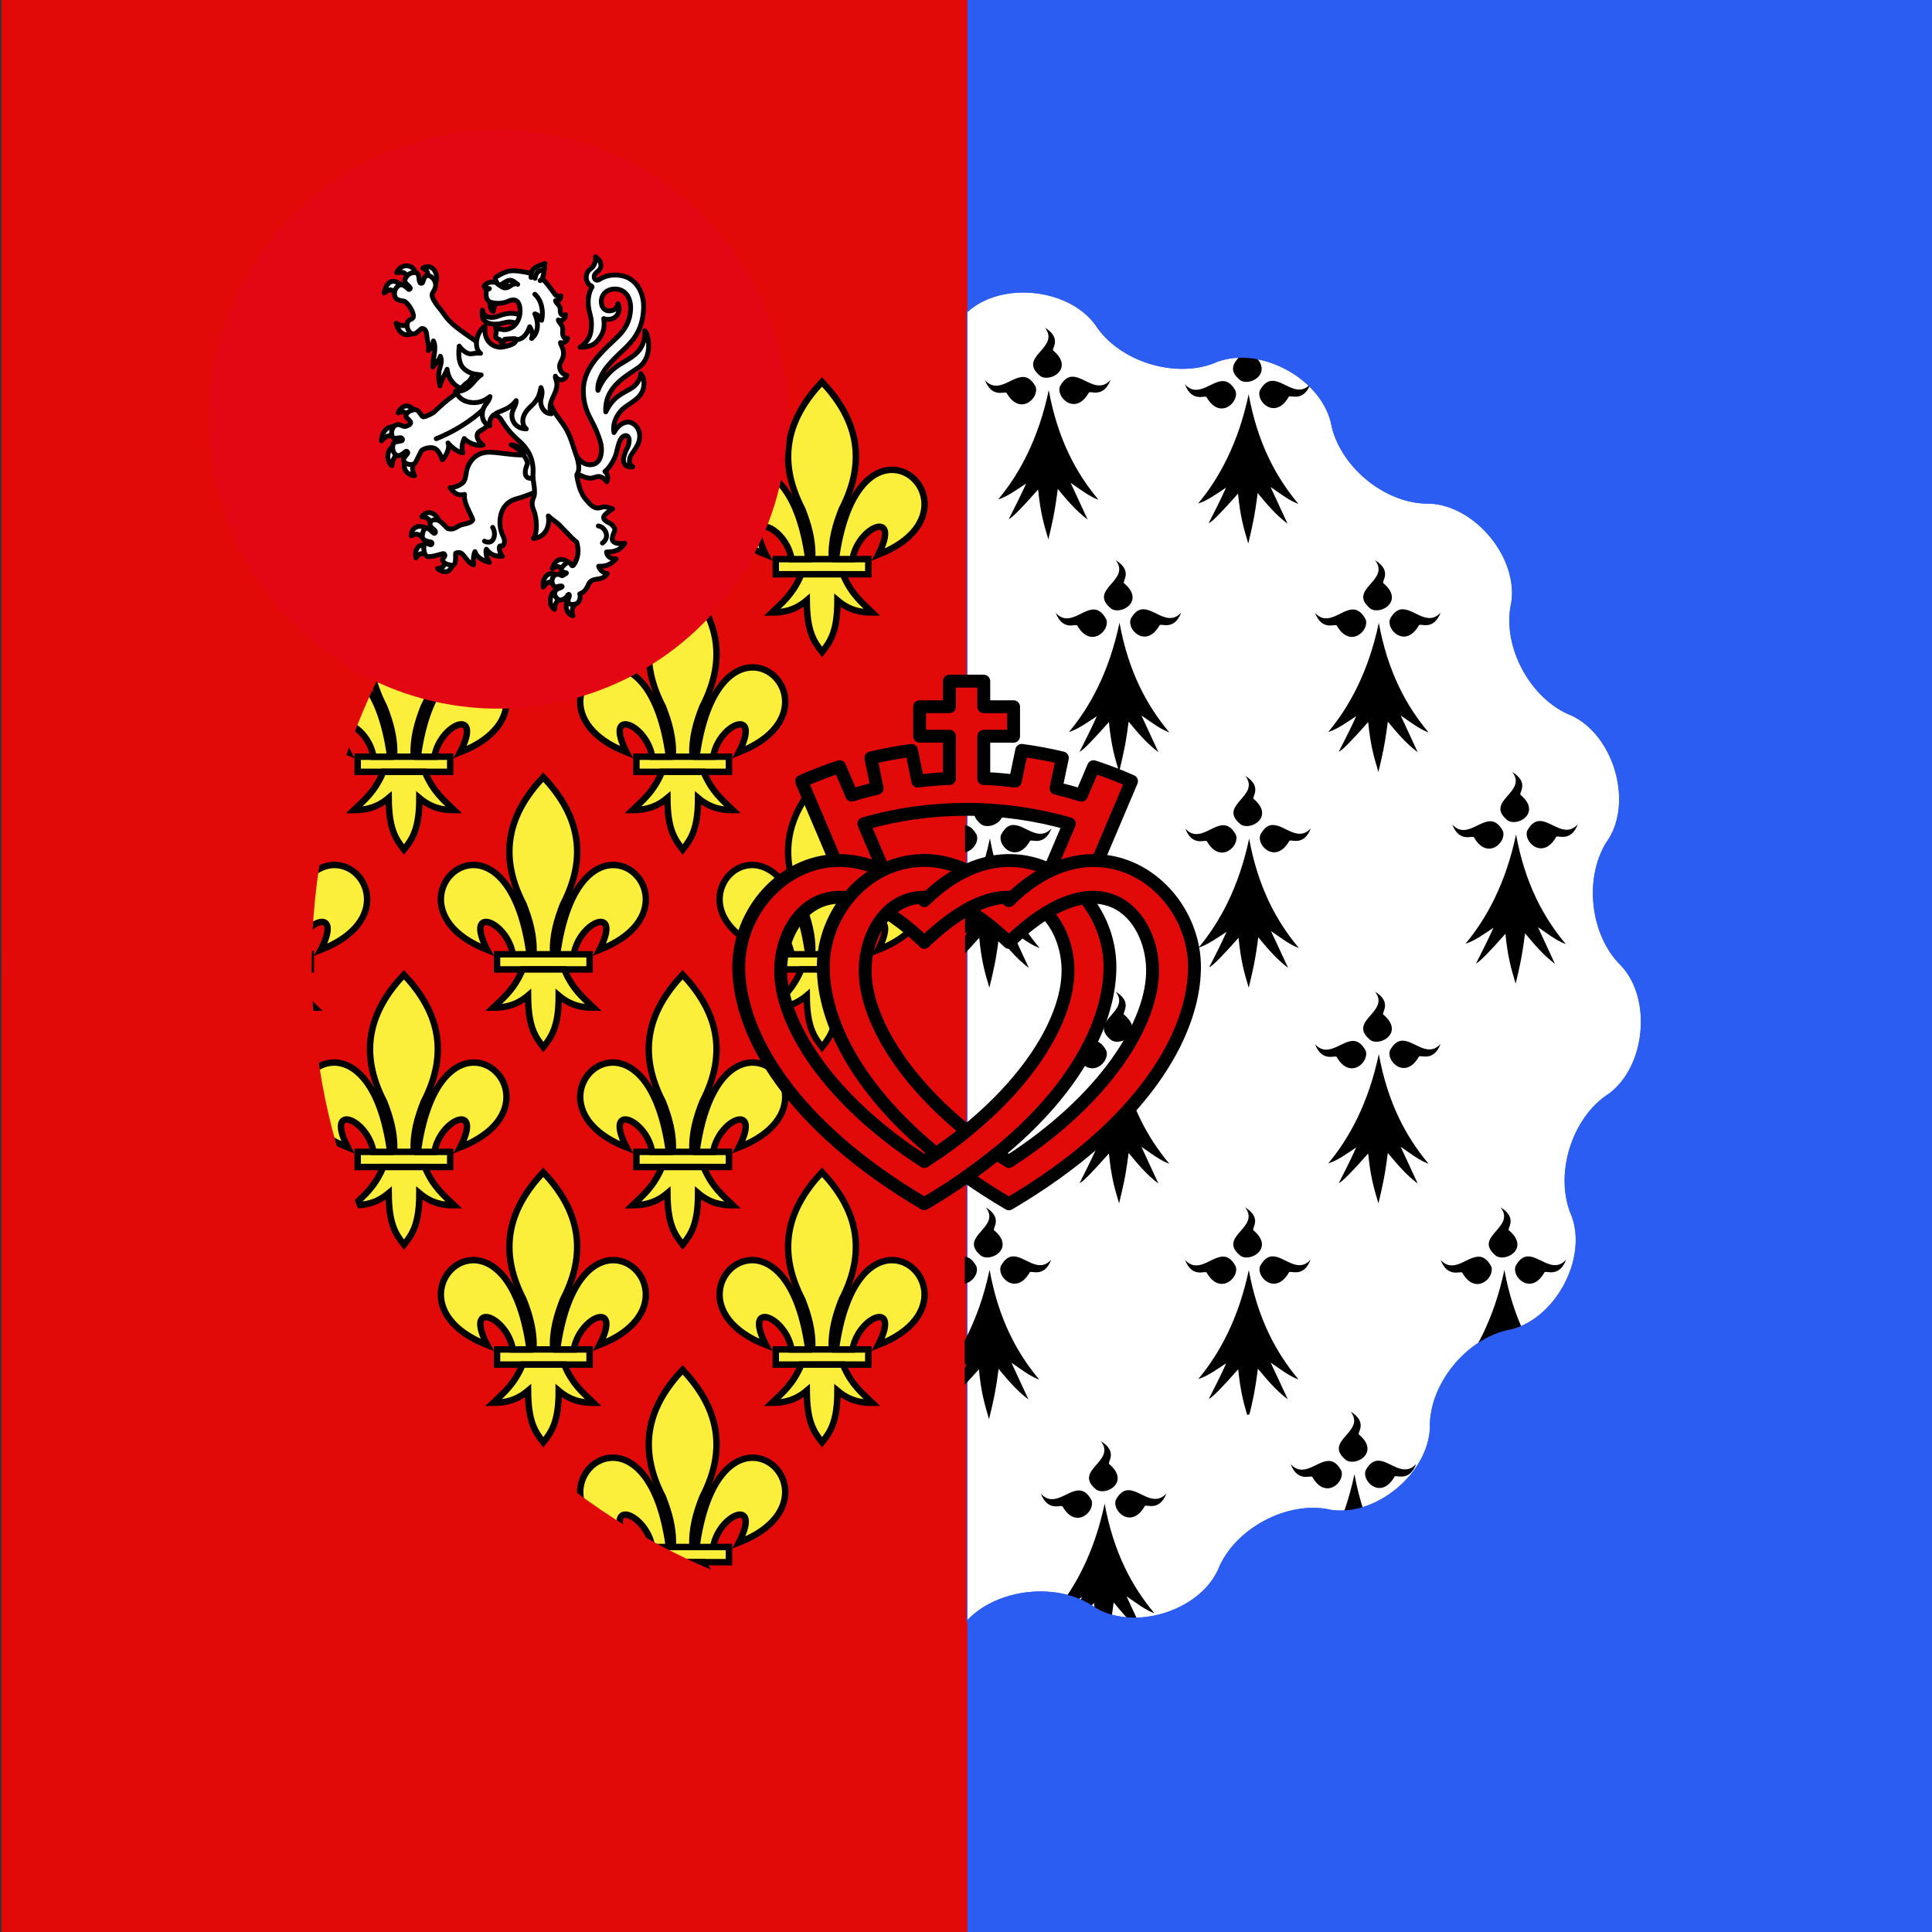 <?xml version="1.0" encoding="UTF-8"?>
<svg id="Calque_1" data-name="Calque 1" xmlns="http://www.w3.org/2000/svg" viewBox="0 0 300 300">
  <rect x="0" y="0" width="300" height="300" fill="#333333" stroke="none"/>
  <defs>
    <style>
      .cls-1, .cls-2, .cls-3 {
        fill: #fff;
      }

      .cls-4, .cls-5, .cls-6 {
        fill: #e20909;
      }

      .cls-7 {
        fill: #e30613;
      }

      .cls-8 {
        fill: #2b5df2;
      }

      .cls-5, .cls-9, .cls-10, .cls-2, .cls-3, .cls-6 {
        stroke: #000;
      }

      .cls-5, .cls-2, .cls-3, .cls-6 {
        stroke-linecap: round;
        stroke-linejoin: round;
      }

      .cls-5, .cls-6 {
        stroke-width: 2px;
      }

      .cls-9, .cls-10 {
        fill: #fcef3c;
        stroke-miterlimit: 4.01;
      }

      .cls-10 {
        stroke-width: 2px;
      }

      .cls-2, .cls-11, .cls-6 {
        fill-rule: evenodd;
      }

      .cls-2, .cls-3 {
        stroke-width: .75px;
      }
    </style>
  </defs>
  <rect class="cls-8" x="150" width="150" height="300"/>
  <path class="cls-1" d="m249.84,169.82c-5.84,3.7-8.59,12.77-5.78,19.05,2.41,6.62-2.52,15.83-9.39,17.55-6.83,1.19-12.86,8.53-12.64,15.39-.37,7.09-8.43,13.71-15.39,12.63-6.69-1.54-15.06,2.95-17.55,9.4-3.02,6.4-13.03,9.43-19.05,5.77-5.59-3.99-15.02-3.07-19.81,1.94V48.45c5.17-4.76,15.58-3.75,19.81,1.94,3.71,5.84,12.78,8.59,19.05,5.77,6.63-2.4,15.83,2.52,17.55,9.4,1.2,6.82,8.54,12.85,15.39,12.64,7.09.36,13.71,8.43,12.64,15.38-1.54,6.7,2.94,15.06,9.39,17.55,6.41,3.03,9.44,13.03,5.78,19.06-4,5.59-3.07,15.01,1.93,19.81,4.76,5.17,3.75,15.58-1.93,19.82Z"/>
  <rect class="cls-4" x=".23" y="0" width="149.86" height="300"/>
  <path class="cls-10" d="m41.92,74.55v2.72h16.58v-2.72h-16.58Zm8.29-31.75c-5.97,6.35-8.27,13.66-3.53,22.81,1.08,2.78,1.94,5.65,1.76,8.94h3.53c-.18-3.29.68-6.16,1.76-8.94,4.75-9.16,2.45-16.47-3.53-22.81Z"/>
  <path class="cls-10" d="m37.55,58.55c-6.02.14-10.04,10.27,2.6,15.21-4.18-8.19,3.57-5.16,4.59.8h3c-1.65-12.09-6.33-16.1-10.19-16Zm25.08,0c-3.81.07-8.34,4.15-9.96,16h2.99c1.02-5.95,8.78-8.99,4.6-.8,12.8-5,8.52-15.32,2.37-15.21Zm-16.15,18.72c-1.53,3.61-3.42,5.08-5.26,6.85,2.06,0,4.11-.39,6.23-2.17.04,5.51,1.21,7.29,2.74,9.24,1.51-1.89,2.76-3.73,2.76-9.24,2.13,1.78,4.17,2.18,6.23,2.17-1.84-1.78-3.72-3.24-5.25-6.85h-7.45Z"/>
  <g>
    <g id="b">
      <path class="cls-9" d="m77.18,86.82v2.35h14.37v-2.35h-14.37Zm7.18-27.52c-5.18,5.5-7.17,11.84-3.06,19.77.94,2.41,1.68,4.9,1.53,7.75h3.06c-.15-2.85.59-5.34,1.53-7.75,4.11-7.94,2.12-14.27-3.06-19.77Z"/>
      <path class="cls-9" d="m73.4,72.95c-5.22.13-8.7,8.9,2.25,13.18-3.62-7.1,3.1-4.47,3.98.69h2.6c-1.43-10.48-5.49-13.95-8.83-13.87Zm21.74,0c-3.3.06-7.22,3.6-8.63,13.87h2.59c.89-5.16,7.61-7.79,3.99-.69,11.1-4.33,7.38-13.28,2.05-13.18Zm-13.99,16.22c-1.33,3.13-2.96,4.4-4.56,5.94,1.78,0,3.56-.33,5.4-1.88.03,4.77,1.05,6.32,2.38,8.01,1.31-1.64,2.39-3.23,2.39-8.01,1.84,1.55,3.61,1.89,5.4,1.88-1.59-1.54-3.23-2.81-4.55-5.94h-6.46Z"/>
    </g>
    <g id="b-2" data-name="b">
      <path class="cls-9" d="m120.46,86.82v2.35h14.37v-2.35h-14.37Zm7.18-27.52c-5.18,5.5-7.17,11.84-3.06,19.77.94,2.41,1.68,4.9,1.53,7.75h3.06c-.15-2.85.59-5.34,1.53-7.75,4.11-7.94,2.12-14.27-3.06-19.77Z"/>
      <path class="cls-9" d="m116.68,72.95c-5.22.13-8.7,8.9,2.25,13.18-3.62-7.1,3.1-4.47,3.98.69h2.6c-1.43-10.48-5.49-13.95-8.83-13.87Zm21.74,0c-3.3.06-7.22,3.6-8.63,13.87h2.59c.89-5.16,7.61-7.79,3.99-.69,11.1-4.33,7.38-13.28,2.05-13.18Zm-13.99,16.22c-1.33,3.13-2.96,4.4-4.56,5.94,1.78,0,3.56-.33,5.4-1.88.03,4.77,1.05,6.32,2.38,8.01,1.31-1.64,2.39-3.23,2.39-8.01,1.84,1.55,3.61,1.89,5.4,1.88-1.59-1.54-3.23-2.81-4.55-5.94h-6.46Z"/>
    </g>
    <g id="b-3" data-name="b">
      <path class="cls-9" d="m55.54,117.5v2.35h14.37v-2.35h-14.37Zm7.18-27.52c-5.18,5.5-7.17,11.84-3.06,19.77.94,2.41,1.68,4.9,1.53,7.75h3.06c-.15-2.85.59-5.34,1.53-7.75,4.11-7.94,2.12-14.27-3.06-19.77Z"/>
      <path class="cls-9" d="m51.76,103.63c-5.22.13-8.7,8.9,2.25,13.18-3.62-7.1,3.1-4.47,3.98.69h2.6c-1.43-10.48-5.49-13.95-8.83-13.87Zm21.74,0c-3.3.06-7.22,3.6-8.63,13.87h2.59c.89-5.16,7.61-7.79,3.99-.69,11.1-4.33,7.38-13.28,2.05-13.18Zm-13.99,16.22c-1.33,3.13-2.96,4.4-4.56,5.94,1.78,0,3.56-.33,5.4-1.88.03,4.77,1.05,6.32,2.38,8.01,1.31-1.64,2.39-3.23,2.39-8.01,1.84,1.55,3.61,1.89,5.4,1.88-1.59-1.54-3.23-2.81-4.55-5.94h-6.46Z"/>
    </g>
    <g id="b-4" data-name="b">
      <path class="cls-9" d="m98.82,117.5v2.35h14.37v-2.35h-14.37Zm7.18-27.52c-5.18,5.5-7.17,11.84-3.06,19.77.94,2.41,1.68,4.9,1.53,7.75h3.06c-.15-2.85.59-5.34,1.53-7.75,4.11-7.94,2.12-14.27-3.06-19.77Z"/>
      <path class="cls-9" d="m95.04,103.63c-5.22.13-8.7,8.9,2.25,13.18-3.62-7.1,3.1-4.47,3.98.69h2.6c-1.43-10.48-5.49-13.95-8.83-13.87Zm21.74,0c-3.3.06-7.22,3.6-8.63,13.87h2.59c.89-5.16,7.61-7.79,3.99-.69,11.1-4.33,7.38-13.28,2.05-13.18Zm-13.99,16.22c-1.33,3.13-2.96,4.4-4.56,5.94,1.78,0,3.56-.33,5.4-1.88.03,4.77,1.05,6.32,2.38,8.01,1.31-1.64,2.39-3.23,2.39-8.01,1.84,1.55,3.61,1.89,5.4,1.88-1.59-1.54-3.23-2.81-4.55-5.94h-6.46Z"/>
    </g>
    <g id="b-5" data-name="b">
      <path class="cls-9" d="m33.9,148.18v2.35h14.37v-2.35h-14.37Zm7.18-27.52c-5.18,5.5-7.17,11.84-3.06,19.77.94,2.41,1.68,4.9,1.53,7.75h3.06c-.15-2.85.59-5.34,1.53-7.75,4.11-7.94,2.12-14.27-3.06-19.77Z"/>
      <path class="cls-9" d="m30.12,134.31c-5.22.13-8.7,8.9,2.25,13.18-3.62-7.1,3.1-4.47,3.98.69h2.6c-1.43-10.48-5.49-13.95-8.83-13.87Zm21.74,0c-3.3.06-7.22,3.6-8.63,13.87h2.59c.89-5.16,7.61-7.79,3.99-.69,11.1-4.33,7.38-13.28,2.05-13.18Zm-13.99,16.22c-1.33,3.13-2.96,4.4-4.56,5.94,1.78,0,3.56-.33,5.4-1.88.03,4.77,1.05,6.32,2.38,8.01,1.31-1.64,2.39-3.23,2.39-8.01,1.84,1.55,3.61,1.89,5.4,1.88-1.59-1.54-3.23-2.81-4.55-5.94h-6.46Z"/>
    </g>
    <g id="b-6" data-name="b">
      <path class="cls-9" d="m77.18,148.18v2.35h14.37v-2.35h-14.37Zm7.18-27.52c-5.18,5.5-7.17,11.84-3.06,19.77.94,2.41,1.68,4.9,1.53,7.75h3.06c-.15-2.85.59-5.34,1.53-7.75,4.11-7.94,2.12-14.27-3.06-19.77Z"/>
      <path class="cls-9" d="m73.4,134.31c-5.22.13-8.7,8.9,2.25,13.18-3.62-7.1,3.1-4.47,3.98.69h2.6c-1.43-10.48-5.49-13.95-8.83-13.87Zm21.74,0c-3.3.06-7.22,3.6-8.63,13.87h2.59c.89-5.16,7.61-7.79,3.99-.69,11.1-4.33,7.38-13.28,2.05-13.18Zm-13.99,16.22c-1.33,3.13-2.96,4.4-4.56,5.94,1.78,0,3.56-.33,5.4-1.88.03,4.77,1.05,6.32,2.38,8.01,1.31-1.64,2.39-3.23,2.39-8.01,1.84,1.55,3.61,1.89,5.4,1.88-1.59-1.54-3.23-2.81-4.55-5.94h-6.46Z"/>
    </g>
    <g id="b-7" data-name="b">
      <path class="cls-9" d="m120.46,148.18v2.35h14.37v-2.35h-14.37Zm7.18-27.52c-5.18,5.5-7.17,11.84-3.06,19.77.94,2.41,1.68,4.9,1.53,7.75h3.06c-.15-2.85.59-5.34,1.53-7.75,4.11-7.94,2.12-14.27-3.06-19.77Z"/>
      <path class="cls-9" d="m116.68,134.31c-5.22.13-8.7,8.9,2.25,13.18-3.62-7.1,3.1-4.47,3.98.69h2.6c-1.43-10.48-5.49-13.95-8.83-13.87Zm21.74,0c-3.3.06-7.22,3.6-8.63,13.87h2.59c.89-5.16,7.61-7.79,3.99-.69,11.1-4.33,7.38-13.28,2.05-13.18Zm-13.99,16.22c-1.33,3.13-2.96,4.4-4.56,5.94,1.78,0,3.56-.33,5.4-1.88.03,4.77,1.05,6.32,2.38,8.01,1.31-1.64,2.39-3.23,2.39-8.01,1.84,1.55,3.61,1.89,5.4,1.88-1.59-1.54-3.23-2.81-4.55-5.94h-6.46Z"/>
    </g>
    <g id="b-8" data-name="b">
      <path class="cls-9" d="m55.54,178.86v2.35h14.37v-2.35h-14.37Zm7.18-27.52c-5.18,5.5-7.17,11.84-3.06,19.77.94,2.41,1.68,4.9,1.53,7.75h3.06c-.15-2.85.59-5.34,1.53-7.75,4.11-7.94,2.12-14.27-3.06-19.77Z"/>
      <path class="cls-9" d="m51.76,164.99c-5.22.13-8.7,8.9,2.25,13.18-3.62-7.1,3.1-4.47,3.98.69h2.6c-1.43-10.48-5.49-13.95-8.83-13.87Zm21.74,0c-3.3.06-7.22,3.6-8.63,13.87h2.59c.89-5.16,7.61-7.79,3.99-.69,11.1-4.33,7.38-13.28,2.05-13.18Zm-13.99,16.22c-1.33,3.13-2.96,4.4-4.56,5.94,1.78,0,3.56-.33,5.4-1.88.03,4.77,1.05,6.32,2.38,8.01,1.31-1.64,2.39-3.23,2.39-8.01,1.84,1.55,3.61,1.89,5.4,1.88-1.59-1.54-3.23-2.81-4.55-5.94h-6.46Z"/>
    </g>
    <g id="b-9" data-name="b">
      <path class="cls-9" d="m98.82,178.86v2.35h14.37v-2.35h-14.37Zm7.18-27.52c-5.18,5.5-7.17,11.84-3.06,19.77.94,2.41,1.68,4.9,1.53,7.75h3.06c-.15-2.85.59-5.34,1.53-7.75,4.11-7.94,2.12-14.27-3.06-19.77Z"/>
      <path class="cls-9" d="m95.04,164.99c-5.22.13-8.7,8.9,2.25,13.18-3.62-7.1,3.1-4.47,3.98.69h2.6c-1.43-10.48-5.49-13.95-8.83-13.87Zm21.74,0c-3.3.06-7.22,3.6-8.63,13.87h2.59c.89-5.16,7.61-7.79,3.99-.69,11.1-4.33,7.38-13.28,2.05-13.18Zm-13.99,16.22c-1.33,3.13-2.96,4.4-4.56,5.94,1.78,0,3.56-.33,5.4-1.88.03,4.77,1.05,6.32,2.38,8.01,1.31-1.64,2.39-3.23,2.39-8.01,1.84,1.55,3.61,1.89,5.4,1.88-1.59-1.54-3.23-2.81-4.55-5.94h-6.46Z"/>
    </g>
    <g id="b-10" data-name="b">
      <path class="cls-9" d="m77.18,209.54v2.35h14.37v-2.35h-14.37Zm7.18-27.52c-5.18,5.5-7.17,11.84-3.06,19.77.94,2.41,1.68,4.9,1.53,7.75h3.06c-.15-2.85.59-5.34,1.53-7.75,4.11-7.94,2.12-14.27-3.06-19.77Z"/>
      <path class="cls-9" d="m73.4,195.67c-5.22.13-8.7,8.9,2.25,13.18-3.62-7.1,3.1-4.47,3.98.69h2.6c-1.43-10.48-5.49-13.95-8.83-13.87Zm21.74,0c-3.3.06-7.22,3.6-8.63,13.87h2.59c.89-5.16,7.61-7.79,3.99-.69,11.1-4.33,7.38-13.28,2.05-13.18Zm-13.99,16.22c-1.33,3.13-2.96,4.4-4.56,5.94,1.78,0,3.56-.33,5.4-1.88.03,4.77,1.05,6.32,2.38,8.01,1.31-1.64,2.39-3.23,2.39-8.01,1.84,1.55,3.61,1.89,5.4,1.88-1.59-1.54-3.23-2.81-4.55-5.94h-6.46Z"/>
    </g>
    <g id="b-11" data-name="b">
      <path class="cls-9" d="m120.46,209.54v2.35h14.37v-2.35h-14.37Zm7.18-27.52c-5.18,5.5-7.17,11.84-3.06,19.77.94,2.41,1.68,4.9,1.53,7.75h3.06c-.15-2.85.59-5.34,1.53-7.75,4.11-7.94,2.12-14.27-3.06-19.77Z"/>
      <path class="cls-9" d="m116.68,195.67c-5.22.13-8.7,8.9,2.25,13.18-3.62-7.1,3.1-4.47,3.98.69h2.6c-1.43-10.48-5.49-13.95-8.83-13.87Zm21.74,0c-3.3.06-7.22,3.6-8.63,13.87h2.59c.89-5.16,7.61-7.79,3.99-.69,11.1-4.33,7.38-13.28,2.05-13.18Zm-13.99,16.22c-1.33,3.13-2.96,4.4-4.56,5.94,1.78,0,3.56-.33,5.4-1.88.03,4.77,1.05,6.32,2.38,8.01,1.31-1.64,2.39-3.23,2.39-8.01,1.84,1.55,3.61,1.89,5.4,1.88-1.59-1.54-3.23-2.81-4.55-5.94h-6.46Z"/>
    </g>
    <g id="b-12" data-name="b">
      <path class="cls-9" d="m98.82,240.22v2.35h14.37v-2.35h-14.37Zm7.18-27.52c-5.18,5.5-7.17,11.84-3.06,19.77.94,2.41,1.68,4.9,1.53,7.75h3.06c-.15-2.85.59-5.34,1.53-7.75,4.11-7.94,2.12-14.27-3.06-19.77Z"/>
      <path class="cls-9" d="m95.04,226.35c-5.22.13-8.7,8.9,2.25,13.18-3.62-7.1,3.1-4.47,3.98.69h2.6c-1.43-10.48-5.49-13.95-8.83-13.87Zm21.74,0c-3.3.06-7.22,3.6-8.63,13.87h2.59c.89-5.16,7.61-7.79,3.99-.69,11.1-4.33,7.38-13.28,2.05-13.18Zm-13.99,16.22c-1.33,3.13-2.96,4.4-4.56,5.94,1.78,0,3.56-.33,5.4-1.88.03,4.77,1.05,6.32,2.38,8.01,1.31-1.64,2.39-3.23,2.39-8.01,1.84,1.55,3.61,1.89,5.4,1.88-1.59-1.54-3.23-2.81-4.55-5.94h-6.46Z"/>
    </g>
  </g>
  <path class="cls-11" d="m173.25,86.99c2.47,3.21-4.43,4.49-.7,7.53,1.59,1.03,5.27-1.2,2.01-3.94-.42-.23,1.48-1.87-1.31-3.59Zm40.27,0c2.47,3.21-4.44,4.49-.71,7.53,1.59,1.03,5.28-1.2,2.02-3.94-.42-.23,1.48-1.87-1.31-3.59Zm-36.15,7.62c-.62.06-1.22.45-1.78,1.47-.7,1.71,2.38,4.68,4.46,1.03.15-.44,2.23.98,3.37-2-1.96,2.16-3.96-.42-5.79-.5-.09,0-.18,0-.27,0Zm40.27,0c-.62.06-1.22.45-1.78,1.47-.7,1.71,2.38,4.68,4.46,1.03.15-.44,2.24.98,3.39-2-1.96,2.16-3.98-.42-5.8-.5-.09,0-.18,0-.27,0Zm-47.91.03c-1.82.09-3.84,2.68-5.8.52,1.15,2.98,3.21,1.56,3.36,2,2.09,3.64,5.18.69,4.48-1.02-.64-1.16-1.32-1.53-2.04-1.5Zm40.26,0c-1.82.09-3.84,2.68-5.8.52,1.15,2.98,3.24,1.56,3.39,2,2.09,3.64,5.17.69,4.46-1.02-.64-1.16-1.34-1.53-2.05-1.5Zm-36.16,2.08c-1.61,7.64-4.58,13.05-7.84,16.94,1.35-.39,2.86-1.49,4.33-2.45-.9,2-1.79,3.75-2.68,5.51.54-.19,2.23-1.98,4.55-4.6.36,3.6.85,5.31,1.58,7.75.58-2.44,1.02-4.11,1.48-7.81,1.39,1.66,2.74,3.32,4.63,4.74l-2.64-5.7c1.37.92,2.89,2.12,4.34,2.63-3.44-4.09-6.35-9.38-7.74-17.02Zm40.27,0c-1.61,7.64-4.6,13.05-7.85,16.94,1.35-.39,2.87-1.49,4.34-2.45-.9,2-1.8,3.75-2.7,5.51.54-.19,2.25-1.98,4.56-4.6.36,3.6.86,5.31,1.59,7.75.58-2.44.99-4.11,1.46-7.81,1.39,1.66,2.75,3.32,4.64,4.74l-2.64-5.7c1.37.92,2.88,2.12,4.33,2.63-3.44-4.09-6.34-9.38-7.73-17.02Zm-60.99,23.76c2.47,3.21-4.45,4.5-.73,7.54,1.59,1.03,5.3-1.21,2.04-3.95-.42-.23,1.48-1.87-1.31-3.59Zm40.26,0c2.47,3.21-4.44,4.5-.71,7.54,1.59,1.03,5.28-1.21,2.02-3.95-.42-.23,1.48-1.87-1.31-3.59Zm-36.16,7.62c-.62.06-1.19.47-1.75,1.49-.7,1.71,2.38,4.66,4.46,1.02.15-.44,2.21.98,3.36-2-1.96,2.16-3.98-.42-5.8-.5-.09,0-.18,0-.27,0Zm40.29,0c-.62.06-1.22.47-1.78,1.49-.7,1.71,2.38,4.66,4.46,1.02.15-.44,2.23.98,3.37-2-1.96,2.16-3.96-.42-5.79-.5-.09,0-.18,0-.27,0Zm-7.65.04c-1.82.09-3.84,2.68-5.8.52,1.15,2.98,3.22,1.56,3.37,2,2.09,3.64,5.18.66,4.48-1.05-.64-1.16-1.34-1.51-2.05-1.47Zm-40,.01v4.2c1.27-.24,2.22-1.72,1.79-2.74-.57-1.03-1.17-1.4-1.79-1.46h0Zm3.86,2.05c-.91,4.32-2.27,7.93-3.86,10.95v3.76c.11-.07.23-.15.34-.22-.11.25-.23.48-.34.72v2.62c.65-.69,1.37-1.47,2.2-2.41.36,3.6.85,5.31,1.58,7.75.58-2.44,1.02-4.12,1.48-7.83,1.39,1.66,2.75,3.33,4.64,4.75l-2.64-5.71c1.37.92,2.87,2.12,4.32,2.63-3.44-4.09-6.33-9.38-7.71-17.02Zm40.26,0c-1.61,7.64-4.6,13.05-7.85,16.94,1.35-.39,2.87-1.49,4.34-2.45-.9,2-1.8,3.75-2.7,5.51.54-.19,2.25-1.97,4.56-4.58.36,3.6.85,5.31,1.58,7.75.58-2.44,1.02-4.12,1.48-7.83,1.39,1.66,2.75,3.33,4.64,4.75l-2.66-5.71c1.37.92,2.88,2.12,4.33,2.63-3.44-4.09-6.34-9.38-7.73-17.02Zm-20.73,23.78c2.47,3.21-4.43,4.49-.7,7.53,1.59,1.03,5.27-1.21,2.01-3.95-.42-.23,1.48-1.86-1.31-3.58Zm4.14,7.62c-.63.05-1.22.44-1.79,1.47-.7,1.71,2.38,4.68,4.46,1.03.15-.44,2.23.97,3.37-2.01-2.05,2.26-4.16-.64-6.04-.49Zm-7.65.04c-1.82.09-3.84,2.65-5.8.49,1.15,2.98,3.21,1.58,3.36,2.03,2.09,3.64,5.18.66,4.48-1.05-.64-1.16-1.32-1.51-2.04-1.47Zm4.1,2.05c-1.61,7.64-4.58,13.07-7.84,16.96,1.35-.39,2.86-1.5,4.33-2.47-.9,2-1.79,3.76-2.68,5.53.54-.19,2.23-1.98,4.55-4.6.36,3.6.85,5.31,1.58,7.75.58-2.44,1.02-4.12,1.48-7.83,1.39,1.66,2.74,3.33,4.63,4.75l-2.64-5.7c1.37.92,2.89,2.12,4.34,2.63-3.44-4.09-6.34-9.39-7.73-17.03h-.01Zm39.68-9.71c2.47,3.21-4.44,4.49-.71,7.53,1.59,1.03,5.28-1.21,2.02-3.95-.42-.23,1.48-1.86-1.31-3.58Zm4.15,7.62c-.63.05-1.24.44-1.81,1.47-.7,1.71,2.38,4.68,4.46,1.03.15-.44,2.24.97,3.39-2.01-2.05,2.26-4.16-.64-6.04-.49Zm-7.67.04c-1.82.09-3.84,2.65-5.8.49,1.15,2.98,3.24,1.58,3.39,2.03,2.09,3.64,5.17.66,4.46-1.05-.64-1.16-1.34-1.51-2.05-1.47Zm4.11,2.05c-1.61,7.64-4.6,13.07-7.85,16.96,1.35-.39,2.87-1.5,4.34-2.47-.9,2-1.8,3.76-2.7,5.53.54-.19,2.25-1.98,4.56-4.6.36,3.6.86,5.31,1.59,7.75.58-2.44.99-4.12,1.46-7.83,1.39,1.66,2.75,3.33,4.64,4.75l-2.64-5.7c1.37.92,2.88,2.12,4.33,2.63-3.44-4.09-6.34-9.39-7.73-17.03Zm20.72-43.82c2.47,3.21-4.44,4.49-.71,7.53,1.59,1.03,5.28-1.21,2.02-3.95-.42-.23,1.48-1.86-1.31-3.58Zm4.15,7.62c-.63.05-1.24.44-1.81,1.47-.7,1.71,2.38,4.68,4.46,1.03.15-.44,2.24.97,3.39-2.01-2.05,2.26-4.16-.64-6.04-.49Zm-7.67.04c-1.82.09-3.84,2.65-5.8.49,1.15,2.98,3.24,1.58,3.39,2.03,2.09,3.64,5.17.66,4.46-1.05-.64-1.16-1.34-1.51-2.05-1.47Zm4.11,2.05c-1.61,7.64-4.6,13.07-7.85,16.96,1.35-.39,2.87-1.5,4.34-2.47-.9,2-1.8,3.76-2.7,5.53.54-.19,2.25-1.98,4.56-4.6.36,3.6.86,5.31,1.59,7.75.58-2.44.99-4.12,1.46-7.83,1.39,1.66,2.75,3.33,4.64,4.75l-2.64-5.7c1.37.92,2.88,2.12,4.33,2.63-3.44-4.09-6.34-9.39-7.73-17.03Zm-2.4,57.9c2.47,3.21-4.44,4.49-.71,7.53,1.59,1.03,5.28-1.21,2.02-3.95-.42-.23,1.48-1.86-1.31-3.58Zm4.15,7.62c-.63.05-1.24.44-1.81,1.47-.7,1.71,2.38,4.68,4.46,1.03.15-.44,2.24.97,3.39-2.01-2.05,2.26-4.16-.64-6.04-.49Zm-7.67.04c-1.82.09-3.84,2.65-5.8.49,1.15,2.98,3.24,1.58,3.39,2.03,2.09,3.64,5.17.66,4.46-1.05-.64-1.16-1.34-1.51-2.05-1.47Zm4.11,2.05c-1.61,7.64-4.6,13.07-7.85,16.96,1.35-.39,2.87-1.5,4.34-2.47-.9,2-1.8,3.76-2.7,5.53.54-.19,2.25-1.98,4.56-4.6.36,3.6.86,5.31,1.59,7.75.58-2.44.99-4.12,1.46-7.83,1.39,1.66,2.75,3.33,4.64,4.75l-2.64-5.7c1.37.92,2.88,2.12,4.33,2.63-3.44-4.09-6.34-9.39-7.73-17.03Zm-40.3-145.67c2.47,3.21-4.44,4.49-.71,7.53,1.59,1.03,5.28-1.21,2.02-3.95-.42-.23,1.48-1.86-1.31-3.58Zm4.15,7.62c-.63.05-1.24.44-1.81,1.47-.7,1.71,2.38,4.68,4.46,1.03.15-.44,2.24.97,3.39-2.01-2.05,2.26-4.16-.64-6.04-.49Zm-7.67.04c-1.82.09-3.84,2.65-5.8.49,1.15,2.98,3.24,1.58,3.39,2.03,2.09,3.64,5.17.66,4.46-1.05-.64-1.16-1.34-1.51-2.05-1.47Zm4.11,2.05c-1.61,7.64-4.6,13.07-7.85,16.96,1.35-.39,2.87-1.5,4.34-2.47-.9,2-1.8,3.76-2.7,5.53.54-.19,2.25-1.98,4.56-4.6.36,3.6.86,5.31,1.59,7.75.58-2.44.99-4.12,1.46-7.83,1.39,1.66,2.75,3.33,4.64,4.75l-2.64-5.7c1.37.92,2.88,2.12,4.33,2.63-3.44-4.09-6.34-9.39-7.73-17.03Zm-31.63-10.35c2.47,3.21-4.44,4.49-.71,7.53,1.59,1.03,5.28-1.21,2.02-3.95-.42-.23,1.48-1.86-1.31-3.58Zm4.15,7.62c-.63.05-1.24.44-1.81,1.47-.7,1.71,2.38,4.68,4.46,1.03.15-.44,2.24.97,3.39-2.01-2.05,2.26-4.16-.64-6.04-.49Zm-7.67.04c-1.82.09-3.84,2.65-5.8.49,1.15,2.98,3.24,1.58,3.39,2.03,2.09,3.64,5.17.66,4.46-1.05-.64-1.16-1.34-1.51-2.05-1.47Zm4.11,2.05c-1.61,7.64-4.6,13.07-7.85,16.96,1.35-.39,2.87-1.5,4.34-2.47-.9,2-1.8,3.76-2.7,5.53.54-.19,2.25-1.98,4.56-4.6.36,3.6.86,5.31,1.59,7.75.58-2.44.99-4.12,1.46-7.83,1.39,1.66,2.75,3.33,4.64,4.75l-2.64-5.7c1.37.92,2.88,2.12,4.33,2.63-3.44-4.09-6.34-9.39-7.73-17.03Zm46.88,158.61c2.47,3.21-4.44,4.49-.71,7.53,1.59,1.03,5.28-1.21,2.02-3.95-.42-.23,1.48-1.86-1.31-3.58Zm4.15,7.62c-.63.05-1.24.44-1.81,1.47-.7,1.71,2.38,4.68,4.46,1.03.15-.44,2.24.97,3.39-2.01-2.05,2.26-4.16-.64-6.04-.49Zm-7.67.04c-1.82.09-3.84,2.65-5.8.49,1.15,2.98,3.24,1.58,3.39,2.03,2.09,3.64,5.17.66,4.46-1.05-.64-1.16-1.34-1.51-2.05-1.47Zm4.11,2.05c-1.61,7.64-4.6,13.07-7.85,16.96,1.35-.39,2.87-1.5,4.34-2.47-.9,2-1.8,3.76-2.7,5.53.54-.19,2.25-1.98,4.56-4.6.36,3.6.86,5.31,1.59,7.75.58-2.44.99-4.12,1.46-7.83,1.39,1.66,2.75,3.33,4.64,4.75l-2.64-5.7c1.37.92,2.88,2.12,4.33,2.63-3.44-4.09-6.34-9.39-7.73-17.03Zm-39.38-5.13c2.47,3.21-4.44,4.49-.71,7.53,1.59,1.03,5.28-1.21,2.02-3.95-.42-.23,1.48-1.86-1.31-3.58Zm4.15,7.62c-.63.05-1.24.44-1.81,1.47-.7,1.71,2.38,4.68,4.46,1.03.15-.44,2.24.97,3.39-2.01-2.05,2.26-4.16-.64-6.04-.49Zm-7.67.04c-1.82.09-3.84,2.65-5.8.49,1.15,2.98,3.24,1.58,3.39,2.03,2.09,3.64,5.17.66,4.46-1.05-.64-1.16-1.34-1.51-2.05-1.47Zm4.11,2.05c-1.61,7.64-4.6,13.07-7.85,16.96,1.35-.39,2.87-1.5,4.34-2.47-.9,2-1.8,3.76-2.7,5.53.54-.19,2.25-1.98,4.56-4.6.36,3.6.86,5.31,1.59,7.75.58-2.44.99-4.12,1.46-7.83,1.39,1.66,2.75,3.33,4.64,4.75l-2.64-5.7c1.37.92,2.88,2.12,4.33,2.63-3.44-4.09-6.34-9.39-7.73-17.03Zm-18.45-46.01c2.47,3.21-4.45,4.49-.73,7.53,1.59,1.03,5.3-1.21,2.04-3.95-.42-.23,1.48-1.86-1.31-3.58Zm40.26,0c2.47,3.21-4.44,4.49-.71,7.53,1.59,1.03,5.28-1.21,2.02-3.95-.42-.23,1.48-1.86-1.31-3.58Zm-36.11,7.61c-.63.05-1.24.45-1.81,1.49-.7,1.71,2.38,4.66,4.46,1.02.15-.44,2.21.98,3.36-2-2.05,2.26-4.13-.66-6.02-.5Zm40.26,0c-.63.05-1.24.45-1.81,1.49-.7,1.71,2.38,4.66,4.46,1.02.15-.44,2.23.98,3.37-2-2.05,2.26-4.14-.66-6.03-.5Zm-47.68.04v4.2c1.27-.24,2.22-1.7,1.79-2.72-.57-1.03-1.17-1.42-1.79-1.47Zm40,0c-1.82.09-3.84,2.67-5.8.5,1.15,2.98,3.22,1.56,3.37,2,2.09,3.64,5.18.68,4.48-1.03-.64-1.16-1.32-1.51-2.04-1.47h-.01Zm-36.15,2.07c-.91,4.32-2.27,7.94-3.86,10.96v3.75c.11-.07.23-.15.34-.22-.11.25-.22.49-.34.74v2.61c.65-.69,1.37-1.47,2.2-2.41.36,3.6.85,5.29,1.58,7.74.58-2.44,1.02-4.11,1.48-7.81,1.39,1.66,2.75,3.33,4.64,4.75l-2.64-5.7c1.37.92,2.87,2.11,4.32,2.62-3.44-4.09-6.33-9.38-7.71-17.02Zm40.26,0c-1.61,7.64-4.6,13.05-7.85,16.94,1.35-.39,2.87-1.49,4.34-2.45-.9,2-1.8,3.76-2.7,5.53.54-.19,2.25-1.98,4.56-4.6.33,3.27.77,4.98,1.39,7.09.12-.03.24-.06.36-.09.5-2.06.89-3.77,1.31-7.08,1.39,1.66,2.75,3.33,4.64,4.75l-2.66-5.7c1.37.92,2.88,2.11,4.33,2.62-3.44-4.09-6.34-9.38-7.73-17.02Z"/>
  <g>
    <path class="cls-5" d="m147.43,105.77v3.97h-4.63v4.58h4.63v6.58h-.56c-1.47.08-2.92.21-4.35.39l-.98-4.77c-2.15.29-4.25.68-6.31,1.17l.97,4.72c-1.34.31-2.66.66-3.95,1.06l-1.87-4.42c-2.03.66-4,1.42-5.91,2.27l8.2,19.32,6.06-1.89-4.59-10.84c5.17-1.5,10.57-2.23,15.95-2.24,5.39,0,10.85.77,15.95,2.24l-4.59,10.84,6.05,1.89,8.2-19.33c-1.9-.85-3.87-1.6-5.89-2.26l-1.88,4.43c-1.29-.4-2.61-.76-3.95-1.08l.98-4.71c-2.06-.49-4.16-.89-6.31-1.17l-.99,4.77c-1.43-.18-2.87-.32-4.34-.39h-.56v-6.58h4.63v-4.58h-4.63v-3.97h-5.34Z"/>
    <g>
      <path class="cls-6" d="m130.09,133.62c-8.65.14-15.44,8.1-15.38,16.63.07,10.33,8.12,24.49,28.82,36.67,20.7-12.18,28.76-26.33,28.82-36.67.06-8.52-6.72-16.48-15.36-16.63-4.23-.07-8.91,1.72-13.46,6.24-4.54-4.51-9.21-6.31-13.44-6.24Zm.09,5.71c3.48-.11,7.95,1.79,13.35,7,14.4-13.89,22.16-4.21,22.31,4.11.16,8.52-7.6,20.46-22.31,29.92-14.72-9.46-22.47-21.4-22.31-29.92.1-5.2,3.16-10.93,8.97-11.11h0Z"/>
      <path class="cls-6" d="m143.22,133.62c-8.65.14-15.44,8.1-15.38,16.63.05,8.19,5.12,18.78,17.53,28.88,1.62-1.11,3.23-2.31,4.72-3.52-10.44-8.48-15.88-18.03-15.75-25.18.1-5.2,3.16-10.93,8.97-11.11.25,0,.5,0,.75,0,2-1.89,4.03-3.27,6.03-4.19-2.36-1.09-4.67-1.56-6.87-1.53Zm26.5,0c-4.13.04-8.66,1.86-13.06,6.24-.18-.18-.36-.35-.54-.52-1.77.09-3.78.68-6.02,1.93,2.01,1.12,4.19,2.77,6.56,5.06,14.4-13.89,22.16-4.21,22.31,4.11.16,8.52-7.6,20.46-22.31,29.92-.63-.4-1.24-.81-1.85-1.22-1.53,1.25-3.19,2.49-4.72,3.57,2.03,1.43,4.22,2.84,6.57,4.22,20.7-12.18,28.76-26.33,28.82-36.67.06-8.52-6.72-16.48-15.36-16.63-.13,0-.26,0-.4,0Z"/>
    </g>
  </g>
  <path class="cls-4" d="m48.4,150c0,56.24,45.59,101.83,101.83,101.83v48.17C67.39,300,.23,232.84.23,150S67.39,0,150.23,0v48.17c-56.24,0-101.83,45.59-101.83,101.83Z"/>
  <circle class="cls-7" cx="77.35" cy="65.12" r="44.92"/>
  <g>
    <g>
      <path class="cls-2" d="m63.12,63.03c-.61,0-1.16.68-1.29,1.08.65-.3,1.1-.16,1.48.29l.97-.78s-.52-.51-1.04-.59c-.04,0-.08,0-.12,0h0Zm-1.82,3.19c-.33,0-.85.06-1.27.38-.66.5-.84,1.63-.78,1.86.65-.77,1.14-1,2.35-.71l.03-1.52s-.13-.02-.33-.02h0Zm.3,2.77s-1.06.38-1.31,1.34c-.27,1.02.3,1.82.56,1.98.12-.71.25-1.74,1.48-2.02l-.73-1.3Zm1.55,1.95c-.19.42-.53,1.04-.32,1.79.26.91,1.26,1.13,1.54,1.15-.49-.95-.33-1.61.06-2.53l-1.28-.41Zm24.03,15.94c-.09,0-.18,0-.27.02-.67.14-1.11,1.05-1.15,1.41.65-.48,1.09-.51,1.79.31.22-.3.55-.71.89-1.12-.09-.13-.62-.61-1.25-.63Zm-1.46,2.19c-.2-.01-.43.03-.65.17-.85.52-.76,1.77-.72,1.93.76-1.02,1.26-1.01,1.91-.2l.13-1.61c-.08-.11-.33-.27-.66-.29h0Zm.89,2.48s-.86.12-1.11,1.28c-.25,1.16.43,1.69.61,1.8.03-.89.42-1.64,1.35-1.88l-.86-1.21Zm1.91,1.34c-.21.17-.63.42-.61,1.29.02.94.73,1.39,1.05,1.43-.29-.88,0-1.53.5-1.93l-.93-.79Zm-21.88-13.3c-.63,0-1.09.54-1.14.65,1.17.09,1.22.61,1.53,1.54.44-.37.84-.68,1.09-.85.02-.21-.26-.85-.92-1.19-.2-.1-.39-.15-.57-.15Zm-1.42,2.14c-.13,0-.26.01-.39.05-.97.3-.96,1.14-.97,1.42,1.08-.6,1.47,0,2.1.59l.52-1.54c-.19-.15-.69-.51-1.25-.52Zm1.35,3.08s-.85-.4-1.48,0c-.67.44-.62,1.46-.49,1.82.57-.95,1.32-.77,1.88-.32l.09-1.5Zm2.39,1.97c.18,1.25-.26,1.45-1.02,1.5.26.27,1.12.72,1.69.37.63-.38.79-1.49.72-1.52l-1.39-.35Zm-5.85-45.51c-.9,0-1.4.78-1.53,1.06,1.6-.23,1.45.3,1.72,1.39l1.4-.62c-.11-.57-.31-1.5-1.04-1.74-.19-.06-.37-.09-.54-.09Zm3.36.14c-.3-.02-.6.07-.81.24.62.27.96.58.62,1.75l1.16.93c.3-.4.63-1.32.06-2.29-.25-.42-.64-.61-1.03-.63Zm-5.34,2.27c-.53-.03-1.18.34-1.48,1.82,1.42-1.16,1.4,0,2.08.79l.98-1.8s-.53-.45-1.23-.73c-.11-.04-.22-.07-.35-.08Zm2.76,5.99c-.61,1.06-1.39,1.1-2.39.52.6,2.17,2.07,2.19,3.42,1.02l-1.04-1.55Z"/>
      <path class="cls-2" d="m91.81,74.25c.64-.03,1.32-.83,2.42.56.23-.52.2-1.19-.3-1.6.74-.55,1.54-1.96,1.76-2.81.29-1.11.48-2.4,1.25-2.72.41-.17.79.16.76.74-.08,1.24-.46.98-.86,2.66-.15.63.15,1.62,1.43,1.4-.54-.28-.57-.66-.51-1.16.1-.86,1.42-1.87,1.56-3.29.16-1.67-1.04-2.42-1.63-2.48-.8-.09-1.76.48-2.35,1.62-.31-1.65.7-3.25,1.8-4.02.92-.64,1.96-1.2,2.48-2.13.58-1.04.46-2.36-.13-3-.03.62-.41,1.67-1.56,2.34-1.4.81-2.74,1.28-3.87,3.6-.24-4.15,3.68-5.77,5.3-7.06,2.02-1.6,1.36-5.07.75-5.55.04.58.06,1.49-.55,2.57-.7,1.25-1.94,1.81-3.42,2.74-1.48.93-2.71,2.41-3.29,3.96-.16-1.05.52-2.57,1.38-3.63.89-1.1,1.95-2.07,2.56-2.65,1.2-1.16,2.96-2.77,3.14-6.3.13-2.48-.96-4.22-2.48-4.94-.89-.43-2.2-.49-3.1-.26-.45.12-.9.29-1.32.58-.3.2-.81.08-.76-.51.06-.7.93-.75,1.03-1.56.08-.67-.37-1.21-.85-1.48.12.41-.01.89-.26,1.37-.33.62-1.06.56-1.16,1.73-.05.59.3,1.25.79,1.42.06.04.16.13.11.19-.54.84-.64,1.96-.58,2.73.09,1.29.48,1.75.49,2.95,0,.37,0,1.45-.39,2.16-.49.87-.9,1.22-1.37,1.5.65.05,1.35-.13,1.84-.34.9-.4,1.67-1.67,1.82-2.51.1-.56.08-1.09.01-1.6.44.17,1.21.19,1.75-.21.55-.42.86-1.32.45-2.11-.14.8-.61,1.09-1.31,1.12-.67.03-1.2-.45-1.26-1.27-.09-1.22.82-2.11,2.07-2.12,1.66-.02,2.56,1.36,2.47,3.17-.09,1.82-.88,3.15-2,4.23-.96.93-1.97,1.83-2.97,2.96-.78.88-2.31,2.75-2.37,5.22-.04,1.83.43,3.32,1.16,4.65.73,1.34,1.17,2.45,1.48,3.49.38,1.25.2,2.94-.86,3.42-1.1.49-2.59-.25-3.12-1.88-.19,1.19-.44,3.65.61,3.56.64.25,1.22.59,1.95.55Z"/>
      <g>
        <path class="cls-2" d="m75.88,70.22c-1.99,0-3.23,1.51-3.48,3.2-.11.72-.21,1.22-.51,1.51-.73.7-1.9.85-2.01.8.7.95,1.32,1.27,2.26,1.04-.19,1.17.75,2.62,1.24,3.82.17.4-.66.69-1.66.88-.32.06-.96.52-1.27.62-.32.1-.81.07-1-.07-.19-.14-.89-1.03-1.42-1.23-.49-.18-1.11-.08-1.23.38-.18.73.67,1.02.78,1.28.11.25-.08.45-.24.34-.19-.12-.8-.9-1.18-.76-.28.1-.52.39-.59,1.2-.06.68.92.89,1.29.92.3.03.26.37.08.43-.2.07-1.05-.51-1.1-.05-.05.46-.11,1.47.42,1.82.42.28,2.01-.25,2.19-.3.22-.06.43-.13.5-.06.48.5-.5.68-.17,1.15.35.5.86.54,1.33.63.97.18.48-1.9.69-1.91.46-.07.64-.15,1.01.19s.93,1.4,1.71,1.67c-.07-.81-.01-1.53.23-2.07.27.93,1.25,1.38,2.24,1.68-.5-.66-.63-1.86-.47-2.05.65.83,1.27,1.13,2.5,1.09-.37-.31-.56-1.22-.47-1.47.12-.39.39.29.72-.5.21-.5-.13-1.1-.27-1.42-.64-1.43-.74-4.75,2.22-5.53,1.61-.43,4.04-1.49,4.25-1.79,1.68-2.4.13-4.42-.74-5.59-2.19,1.19-5.34.18-7.86.14Z"/>
        <path class="cls-2" d="m76.5,81.89s.54.85.13,1.75c-.42.94-1.4.39-1.4.39"/>
      </g>
      <path class="cls-2" d="m66.28,52.23c.05.61.39,1.48.24,2.21.38-.41.74-.93.78-1.5.58,1.16-.16,2.78-.1,4.05.3-.44,1.02-1.08,1.18-1.67.58,1.44-.75,1.76-.06,4.6.24-1.03.85-1.87,1.11-2.58.2,1.95,1.84,3.24,2.77,2.92,2.13,3.16,4.69,1.93,4.57-1.51,0,0-2.01-5.07-2.53-5.5-.57-.47-1.28-.9-2.1-1.5-.93-.67-1.68-1.21-2.4-1.97-.72-.76-1.06-1.43-1.53-1.96-.66-.75-1.1-1.58-1.12-1.96-.02-.47.38-.6.53-1.35.18-.89-.63-1.85-1.38-1.71-.43.08-.47.98-.7,1.16-.05.04-.12.06-.2.03-.44-.15-.08-1.59-.78-1.65-.71-.06-1.27.19-1.65.98-.31.63.76,1.07.8,1.44,0,.08-.15.2-.22.2-.05,0-.81-.93-1.4-.71-.46.18-.97.79-.81,1.65.14.74,1,.79,1.41.85.49.06,1.59,1.66,1.5,2.38-.03.58-.78.35-.94,1.02-.2.85.38,1.81,1.04,1.69.49-.08,1.02-.82,1.25-.84.54,0,.7.57.75,1.24Z"/>
      <path class="cls-2" d="m79.38,69.08c1.3.55,2.4,1.92,2.54,2.91-.75,1.7-.25,2.46.81,2.25.87-.17.87-.96.64-1.87-.2-.82-.52-1.37-1.18-1.95-.87-.76-2.45-1.41-2.82-1.34Z"/>
      <g>
        <path class="cls-2" d="m91.26,91.07c.48-1.78,2.16-.56,3.04-2.01-.53-.04-1.16-.48-1.34-1.13,1.39.05,2.01-.45,2.72-1.14-.56,0-1.38-.15-1.5-1.07.67-.02,2.06-.02,2.83-1.37-1.35.26-2.01-.25-1.95-.7.18-1.31.86-1.24-.06-2.2-.26-.27-1.34-.51-1.26-1.18.05-.35.95-.99,1.38-1.26-.28-.04-.99-.46-1.64-.25s-1.23.3-2.2-.85c-.45-.53-.67-.67-1.2-1.92-.11-.25-.66-2.36-.48-2.33.63-.99.04-2.52-.36-3.65-.39-1.21-.74-2.44-1.51-3.7-.59-.97-2.16-2.64-2.25-3.94-.11-1.69-.14-3.49-.05-4.37.25-2.41.34-2.87-1.66-3.64-1.19-.46-5.3-1.66-7.25.79-1,1.25-2.07,1.17-2.93,2.84-.87,1.67-.89,1.14-1.64,1.94s-1.43,1.42-1.64,1.58c-.43.32-.58.38-1.3,1.01-.72.63-1.37,1.21-1.49,1.36-.24.31-1.53.88-1.82.85-.18-.02-.68-1.01-1.06-1.1-.47-.1-1.59.28-1.61.97,0,.37.86.72.72,1.13-.09.28-.78.56-1.08.48-.17-.05-.67-.38-1.09-.25-.77.23-1,1.5-.55,1.99.23.25,1.13-.06,1.27.03.15.1.25.18.17.38-.09.21-1.2.16-1.34.44-.48.95.2,2.3,1.07,1.87.29-.14.57-.39.77-.55.17-.14.34.04.35.15.04.25-.76.83-.66,1.2.21.72,1.55.91,1.88.31.25-.47.77-1.58.87-1.73.05-.08.12-.24.73-.43,1.5-.41,2.01.33,2.55,1.78.49-.47,1.26-1.86.87-2.62.56.67,1.5,1.44,2.31,1.54-.33-1.02.09-1.88.22-2.23.52.61,1.91,1.26,2.91,1.02-.86-.61-1.35-1.72-.39-2.23.96-.52,1.21-.81,1.43-1.78.22-.97,1.33-.67,1.75.02s.59.94,1.07,1.56c.52.67,1.23,1.33,1.69,1.74.52.46,1,.96,1.44,1.69.56.93.82,1.98.79,3.26-.13,1.23.36,2.32.19,3.52-.1.46-.64,1.11-.12,2.28s.67,3.58-.03,4.43c1.85-.11,2.62-1.91,2.32-3.49.71.68,1.19.86,1.76,1.45.22.22,1.2,1.27,1.45,1.49.5.56.43.46,1.21,1.15.06.12.2.97.2,1.19,0,.06.03.57-.13,1.15-.14.51-.4,1.09-.66,1.28-.27.19-.35-.57-.66-.51-.42.08-1.26.79-1.15,1.25.11.44,1.08.28.72.5l-.46.29c-.28.18-.37-.25-.97-.15-.73.13-.93,1.15-.53,1.71.26.37.82.13.82.13.62-.16.84.09.05.32,0,0-.76.24-.66.93.06.47.63.96.94.9.41-.08.87-.38,1-.64.25-.5.46-.2.28.2-.1.23-.27.71,0,.95.34.3,1.17.13,1.43-.16.39-.43.34-1.13.24-1.33.65-.23,1-.69,1.19-1.12h0Z"/>
        <path class="cls-2" d="m92.9,81.67s.86.07,1.2,1.06c.36,1.03-.56,1.59-.56,1.59"/>
        <path class="cls-2" d="m67.74,68.12s5.29-1.93,8.66-5.99"/>
      </g>
    </g>
    <g>
      <g>
        <g>
          <path class="cls-2" d="m82.51,51.23c-.71-.2-1.39-.39-1.95-.8-.52-.38-1.31-.52-1.95-.38-1.02.24-1.69.44-2.73.13-.88-.26-1.14-.92-.97-2.02.18.64.49.96.79,1.05.38.12,1.06.13,1.59-.09,2.75-1.11,4.55-.18,5.21,2.11Z"/>
          <path class="cls-2" d="m76.14,46.8c-.11.31-.09,1.27.45,1.58.09-.55.32-1.18.49-1.5l-.94-.08Zm.82,3.58c-.07.34.02.76.15,1.03l.65-.17c-.33-.21-.63-.51-.8-.86Z"/>
          <path class="cls-2" d="m85.61,64.25c-.27-.47-.23-1.17-.07-1.75.22-.79.72-1.43.89-2.31.19-1.03-.26-1.27-.19-1.78.38.76,1.46.82,1.79-.14-.48-.08-.92-.44-1.07-.96-.28-.93.41-1.25.52-2.14.13-1.06-.42-1.52-.45-1.97.46.16,1.02-.13,1.09-.69-.25.1-.5.03-.65-.28-.19-.37-.04-.85-.1-1.25-.12-.74-.62-.84-.68-1.3.49.28,1.14-.12,1.15-.83-.18.13-.41.15-.61.01-.35-.25-.16-.72-.29-1.16-.09-.32-.65-.68-.68-1.02.42.13.82-.15.83-.74-.22.11-.72.03-.88-.19-.77-1.03-1.31-1.89-2.21-2.62-.73-.59-2.63-.99-4.1-1.09-1.08-.07-2.01.46-2.67.85-.58.34-.22.68-.07,1-.5-.07-.92-.17-1.39.04-.27.12-.62.38-.59.55.02.1.21.43.37.31-.01.39-.08.61-.07,1.01.01.53.28,1.01.66,1.12,1,.29,1.93.23,2.85-.17,1.25-.54,1.65.26,1.75,1.13.1.88-.15,1.97-.85,2.65-.36.35-1.02.7-1.66.67-.36-.02-.71-.22-1.02-.06-.16.08-.2.68-.25,1.01-.04.26.14.4.38.47.56.15.41.82.75.92.02-.17.17-.87.31-.87.55-.02,1.82-.2,1.78.04-.1.6-.7.89-2.06,1.17-1.06.22-3.1-.48-2.8-3.24-1.38.86-1.82,3.44-.7,4.23-.4-.06-.85-.03-1.34.06-.73.14-1.5-.54-1.97-1.19-.22,1.96.09,3.07.96,3.71,1.03.76,1.75.63,2.45.77-.59.34-1.01.97-1.55,1.53-.61.63-1.48,1.14-2.45.99.4.95,1.18,1.53,2.13,1.71,1.28.25,2.34-.15,3.23-.87-.15.93-1,1.26-1.16,2.38-.15,1.01.25,1.91,1.14,2.15-.24-1.61,1.18-2.06,2.02-2.39.8-.32,1.49-.76,2.07-1.51.08.95-1.04,1.61-.53,3.02.34.94,1.19,1.36,2.11,1.37-.59-.46-.72-1.4-.31-2.23.6-1.19,1.33-1.25,2.11-2.63.21-.37.35-.98.47-1.56.32.67.12,1.27,0,1.8-.22,1,.47,2.33,1.66,2.25h0Z"/>
        </g>
        <g>
          <path class="cls-2" d="m82.48,43.07c-.13-1.58,1.15-1.7,2.13-2.14-.16,1.01-.12,2.33-.73,2.63"/>
          <path class="cls-3" d="m75.59,44.65s.15.41.4.17m1.14-.92c.41.66.71.24,1.07.04,1.27-.81,1.55-.22,2.19.22m-.25,8.56c1.49.11,2.11-1.98,2.11-1.98,0,0,.68,1.01.29,1.82.84-.67,1.3-2.01.51-3.82.49.08.97.67,1.05,1,.32-1.3.04-3.08-1.05-4.05"/>
        </g>
      </g>
      <g>
        <path class="cls-2" d="m77.6,44.32c.4.3.7.47,1.08.35.61-.17.81-.56,1.09-.53-.06-.77-.81-.71-1.23-.35-.05.03.08.39.19.69-.1,0-.4-.17-.42-.52-.16.13-.4.22-.7.35Z"/>
        <path class="cls-3" d="m78.54,44.04c.05.1.22.48.19.48-.07.03-.44-.37-.41-.47.02-.08.05-.14.08-.14s.1.06.14.13Z"/>
      </g>
    </g>
    <g>
      <path class="cls-2" d="m82.48,43.07c-.13-1.58,1.15-1.7,2.13-2.14-.16,1.01-.12,2.33-.73,2.63"/>
      <path class="cls-3" d="m84.46,41.98s-1.19-.27-1.37,1.24"/>
    </g>
  </g>
  <path class="cls-8" d="m300.23,150c0,82.84-67.16,150-150,150v-48.45c4.79-5.01,14.22-5.93,19.81-1.94,6.02,3.66,16.03.63,19.05-5.77,2.49-6.45,10.86-10.94,17.55-9.4,6.96,1.08,15.02-5.54,15.39-12.63-.22-6.86,5.81-14.2,12.64-15.39,6.87-1.72,11.8-10.93,9.39-17.55-2.81-6.28-.06-15.35,5.78-19.05,5.68-4.24,6.69-14.65,1.93-19.82-5-4.8-5.93-14.22-1.93-19.81,3.66-6.03.63-16.03-5.78-19.06-6.45-2.49-10.93-10.85-9.39-17.55,1.07-6.95-5.55-15.02-12.64-15.38-6.85.21-14.19-5.82-15.39-12.64-1.72-6.88-10.92-11.8-17.55-9.4-6.27,2.82-15.34.07-19.05-5.77-4.23-5.69-14.64-6.7-19.81-1.94V0C233.07,0,300.23,67.16,300.23,150Z"/>
</svg>